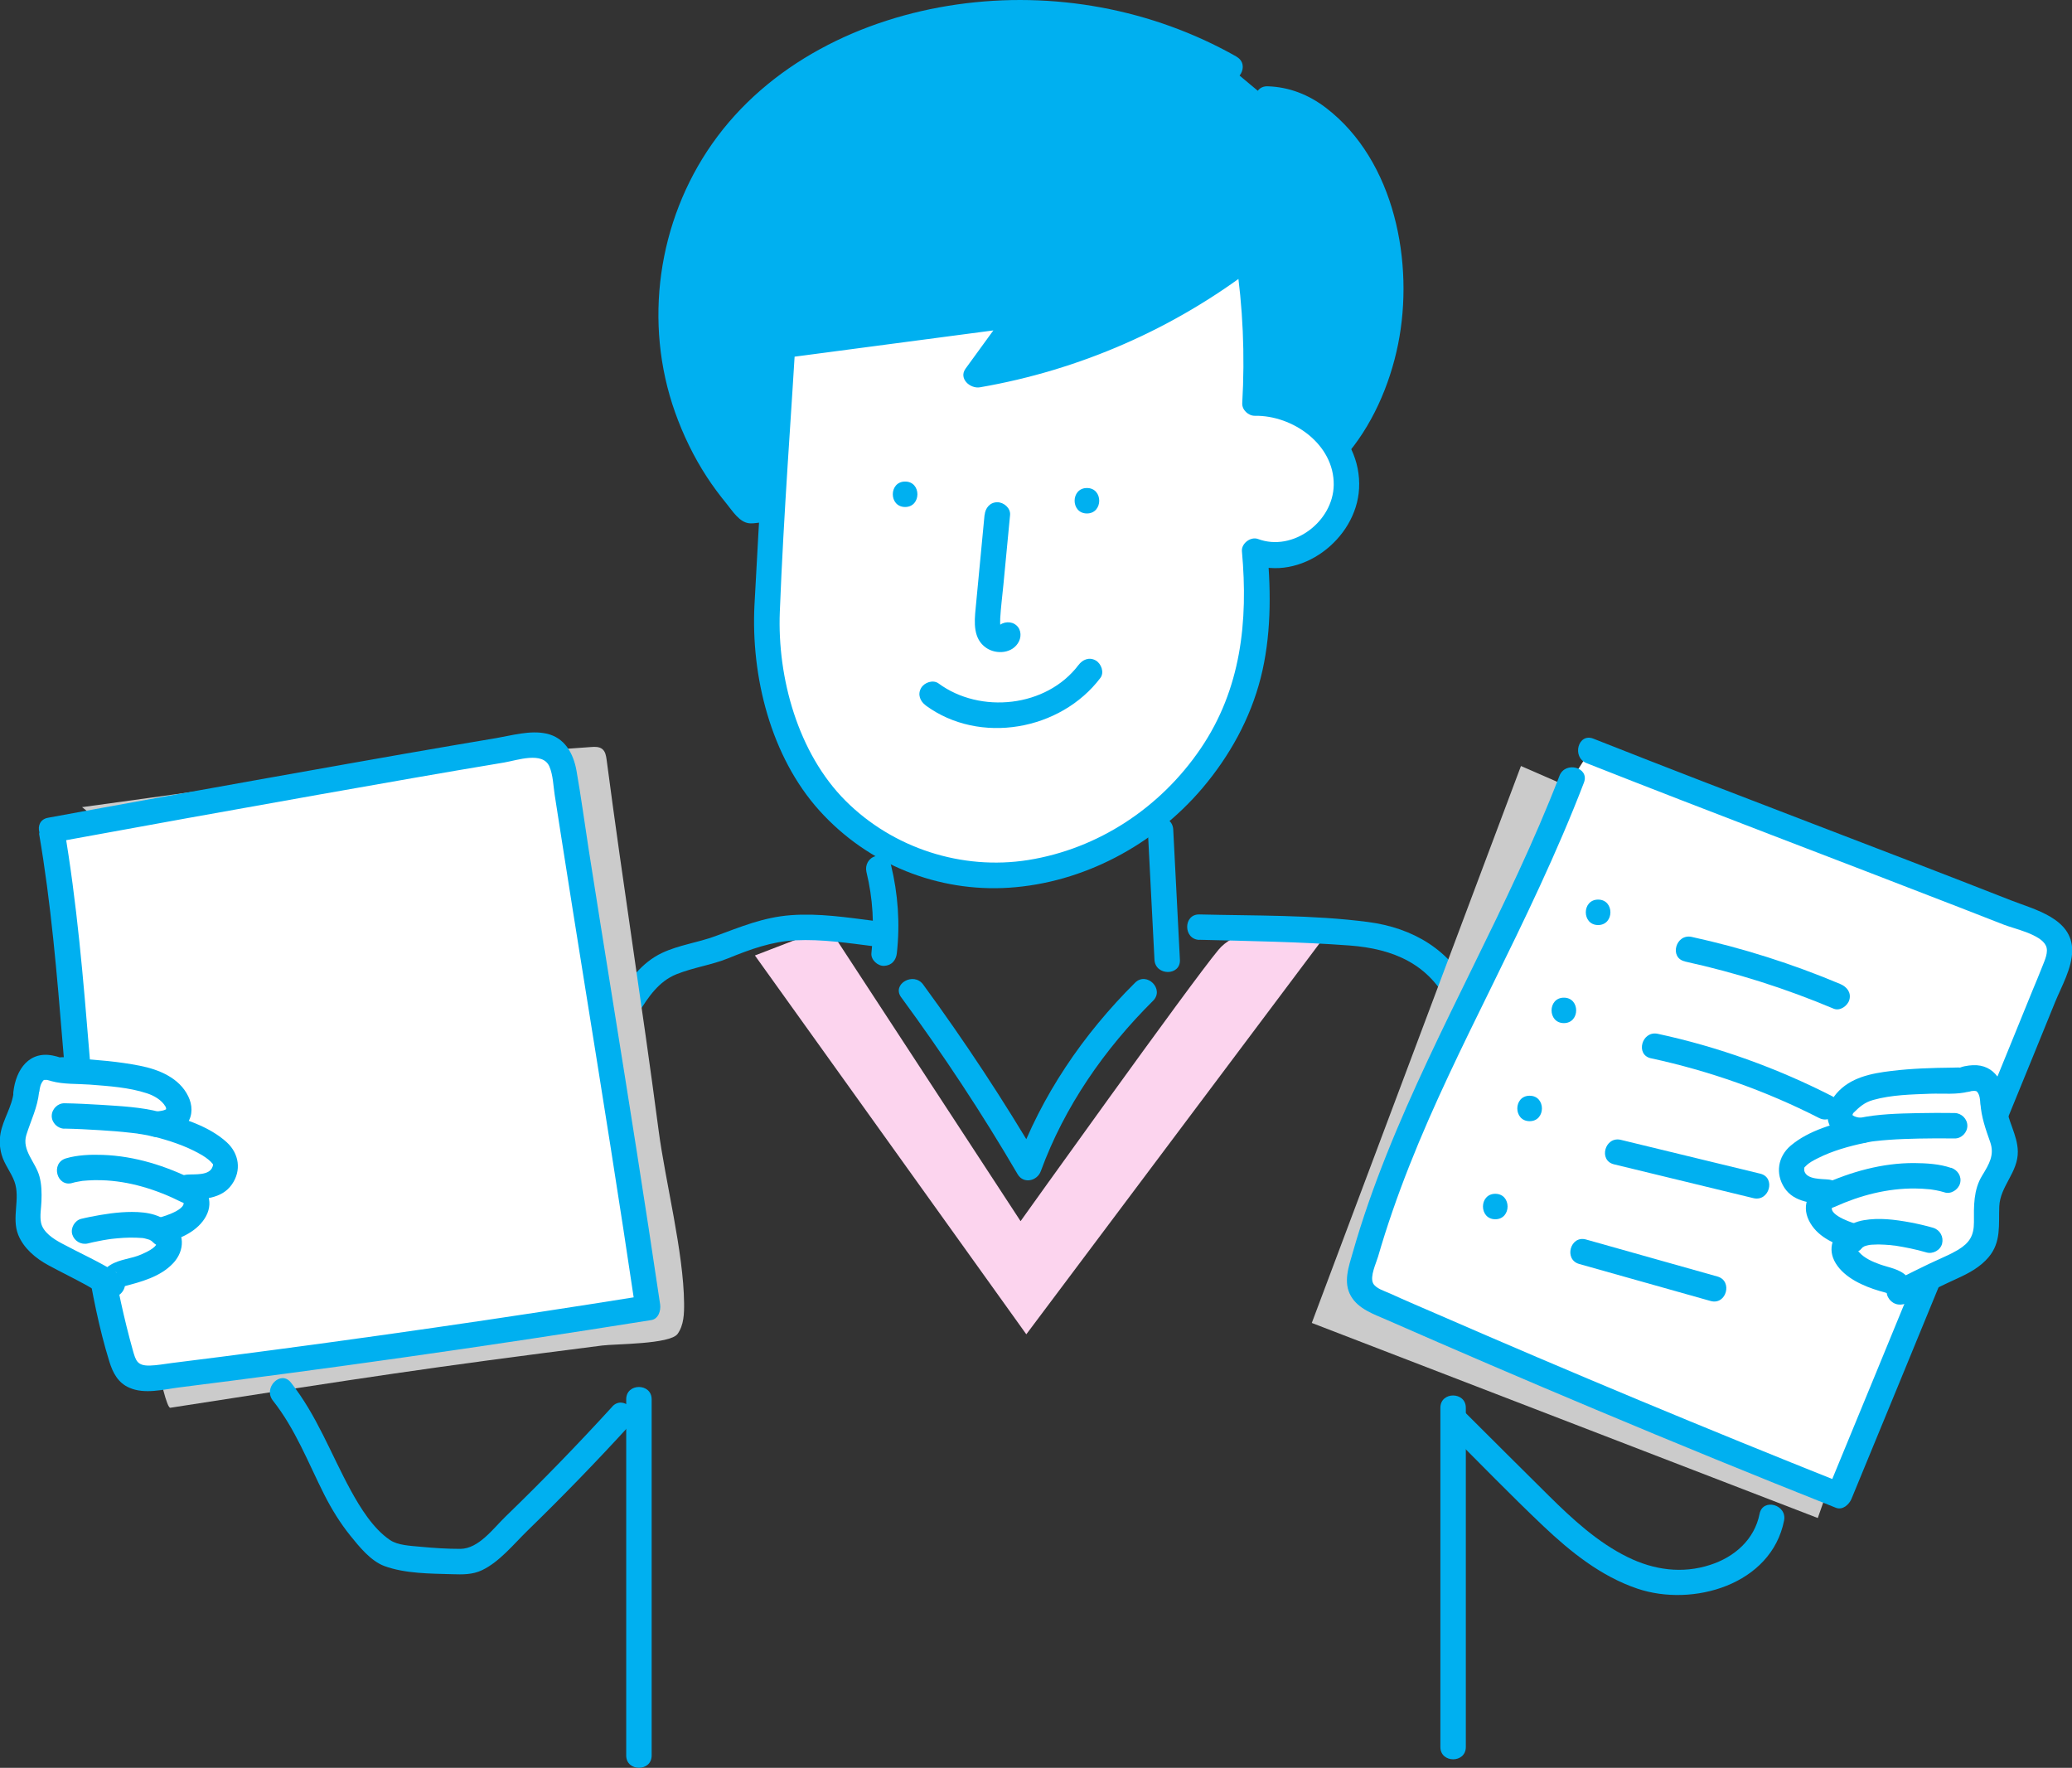 <?xml version="1.0" encoding="UTF-8"?><svg xmlns="http://www.w3.org/2000/svg" width="195.45" height="166.74" viewBox="0 0 195.45 166.74"><rect x="0" y="0" width="195.45" height="166.74" fill="#333333" stroke="none"/><defs><style>.d{fill:#fff;}.e{fill:#cbcbcb;}.f{fill:#00b0f0;}.g{fill:#fcd4ee;}</style></defs><g id="a"/><g id="b"><g id="c"><g><path class="g" d="M78.14,87.45l18.13,27.73s16-22.4,18.67-25.6c2.67-3.2,10.36-1.71,10.36-1.71l-28.49,37.98-25.6-35.73,6.93-2.67Z"/><g><g><path class="f" d="M116.03,6.38C105.79,.49,92.86-.46,81.87,3.87c-3.54,1.39-6.9,3.32-9.73,5.86-5.31,4.78-8.58,11.77-8.85,18.91-.27,7.14,2.47,14.35,7.42,19.52l54.92-5.48c6.57-7.52,7.44-19.45,2.05-27.86-1.84-2.86-4.7-5.48-8.1-5.48"/><path class="f" d="M116.64,5.34C108.68,.83,99.34-.87,90.29,.42s-17.82,5.6-23.12,13.15c-5.13,7.32-6.49,16.88-3.49,25.32,.76,2.13,1.75,4.18,2.98,6.07,.57,.88,1.2,1.72,1.86,2.53,.56,.68,1.23,1.8,2.19,1.87,.51,.03,1.1-.11,1.61-.16l26.35-2.63,25.74-2.57c.88-.09,1.67-.04,2.31-.75,2.66-2.96,4.38-6.91,5.16-10.78,1.54-7.64-.3-17.31-6.79-22.29-1.62-1.24-3.47-1.98-5.52-2.04-1.54-.04-1.54,2.36,0,2.4,3.35,.09,5.85,2.82,7.45,5.51s2.53,5.62,2.85,8.66c.64,6.1-1.07,12.43-5.09,17.12l.85-.35-18.55,1.85-29.57,2.95-6.8,.68,.85,.35c-7.85-8.33-9.27-21.03-3.39-30.86S86.1,2.14,97.18,2.4c6.4,.15,12.69,1.86,18.25,5.02,1.35,.76,2.56-1.31,1.21-2.07h0Z"/></g><g><path class="d" d="M73.96,29.89l-1.59,27.14c-.28,4.79,.47,7.76,2.03,12.3,2.59,7.53,10.27,12.79,18.22,13.21,7.95,.42,15.83-3.66,20.68-9.97,4.86-6.31,5.79-12.63,5.04-20.56,3.94,1.61,8.76-2.16,8.66-6.42-.1-4.26-4.38-7.73-8.63-7.56,.28-4.63,.06-9.29-.65-13.87-7.44,5.77-16.32,9.66-25.61,11.22l4.19-5.76-23.84,3.15"/><path class="f" d="M72.76,29.89c-.53,9.05-1.12,18.09-1.59,27.14-.35,6.74,1.53,14.33,6.13,19.43s11.22,7.7,17.86,7.27c7.03-.45,13.72-4.04,18.26-9.39,2.56-3.02,4.52-6.55,5.5-10.4s.99-7.94,.63-11.92l-1.52,1.16c4.65,1.73,9.91-2.31,10.17-7.09,.29-5.26-4.86-9.34-9.82-9.25l1.2,1.2c.27-4.75,.02-9.49-.7-14.19-.11-.71-1.19-1.16-1.76-.72-7.42,5.71-16.09,9.51-25.32,11.1l1.36,1.76,4.19-5.76c.5-.69-.16-1.92-1.04-1.81l-23.84,3.15c-1.51,.2-1.53,2.6,0,2.4l23.84-3.15-1.04-1.81-4.19,5.76c-.68,.94,.44,1.92,1.36,1.76,9.4-1.62,18.33-5.53,25.89-11.34l-1.76-.72c.68,4.49,.87,9.03,.61,13.55-.04,.64,.58,1.21,1.2,1.2,3.55-.06,7.48,2.68,7.43,6.52-.05,3.47-3.85,6.33-7.14,5.1-.69-.26-1.59,.42-1.52,1.16,.6,6.61-.08,12.99-3.89,18.6s-9.7,9.47-16.28,10.52c-6.25,.99-12.75-1.12-17.22-5.59s-6.45-11.59-6.2-17.83c.36-9.28,1.08-18.55,1.63-27.82,.09-1.54-2.31-1.54-2.4,0h0Z"/></g><path class="f" d="M85.38,47.82c1.54,0,1.55-2.4,0-2.4s-1.55,2.4,0,2.4h0Z"/><path class="f" d="M102.53,48.43c1.54,0,1.55-2.4,0-2.4s-1.55,2.4,0,2.4h0Z"/><path class="f" d="M92.87,48.58l-.84,8.82c-.13,1.31-.24,2.85,.99,3.7,.97,.67,2.54,.54,3.1-.61,.28-.58,.16-1.3-.43-1.64-.53-.31-1.36-.15-1.64,.43-.14,.28,.19-.09,.28-.16,.11,.02,.1,0-.05-.03,.04,0,.08,.01,.11,.04-.06-.24-.05-.54-.04-.81,.06-1.05,.2-2.11,.3-3.16l.63-6.59c.06-.65-.6-1.2-1.2-1.2-.7,0-1.14,.55-1.2,1.2h0Z"/><path class="f" d="M87.31,66.53c5.1,3.75,12.74,2.37,16.49-2.59,.39-.52,.08-1.34-.43-1.64-.62-.36-1.25-.09-1.64,.43-3.02,3.99-9.26,4.63-13.2,1.73-.52-.38-1.34-.09-1.64,.43-.36,.61-.09,1.26,.43,1.64h0Z"/></g><path class="f" d="M84.6,89.89c.31-2.77,.11-5.58-.55-8.29-.15-.63-.86-1.01-1.48-.84-.64,.18-.99,.84-.84,1.48,.61,2.5,.76,5.06,.47,7.66-.07,.63,.6,1.23,1.2,1.2,.71-.03,1.13-.53,1.2-1.2h0Z"/><path class="f" d="M111.3,90.52l-.63-12.28c-.08-1.54-2.48-1.55-2.4,0l.63,12.28c.08,1.54,2.48,1.55,2.4,0h0Z"/><path class="f" d="M85.02,94.08c3.94,5.37,7.61,10.92,10.97,16.67,.55,.95,1.85,.65,2.19-.29,2.24-6.11,6-11.51,10.59-16.07,1.1-1.09-.6-2.79-1.7-1.7-4.9,4.87-8.83,10.63-11.21,17.13l2.19-.29c-3.37-5.74-7.04-11.3-10.97-16.67-.9-1.23-2.99-.04-2.07,1.21h0Z"/><path class="f" d="M60.24,95.52c.9-1.47,1.91-2.97,3.57-3.63s3.28-.86,4.87-1.5c2.07-.84,4.1-1.59,6.36-1.7,2.49-.12,4.98,.26,7.44,.57,1.53,.19,1.51-2.21,0-2.4-2.6-.33-5.25-.74-7.88-.54s-4.75,1.11-7.13,1.98c-1.65,.61-3.43,.83-5.02,1.58-1.92,.9-3.2,2.67-4.27,4.43-.81,1.32,1.27,2.53,2.07,1.21h0Z"/><path class="f" d="M113.14,88.64c4.72,.12,9.46,.19,14.17,.54,4.13,.31,7.52,1.75,9.39,5.61,.67,1.39,2.74,.17,2.07-1.21-1.91-3.96-5.45-6.06-9.74-6.62-5.22-.68-10.63-.58-15.89-.71-1.54-.04-1.54,2.36,0,2.4h0Z"/><g><path class="f" d="M13.89,88.18c1.54,0,1.55-2.4,0-2.4s-1.55,2.4,0,2.4h0Z"/><path class="f" d="M15.47,97.86c1.54,0,1.55-2.4,0-2.4s-1.55,2.4,0,2.4h0Z"/><path class="f" d="M17.04,107.53c1.54,0,1.55-2.4,0-2.4s-1.55,2.4,0,2.4h0Z"/><path class="f" d="M18.62,117.2c1.54,0,1.55-2.4,0-2.4s-1.55,2.4,0,2.4h0Z"/><path class="f" d="M23.35,87.14c4.62-1.34,9.35-2.28,14.13-2.75,.64-.06,1.2-.51,1.2-1.2,0-.6-.55-1.26-1.2-1.2-5,.5-9.94,1.43-14.77,2.84-1.48,.43-.85,2.75,.64,2.31h0Z"/><path class="f" d="M24.9,96.69c5.41-1.58,10.97-2.46,16.6-2.61,1.54-.04,1.55-2.44,0-2.4-5.83,.15-11.63,1.05-17.24,2.69-1.48,.43-.85,2.75,.64,2.31h0Z"/><path class="f" d="M26.61,107.15l13.07-3.48c1.49-.4,.86-2.71-.64-2.31l-13.07,3.48c-1.49,.4-.86,2.71,.64,2.31h0Z"/><path class="f" d="M28.21,116.97l12.56-2.85c1.51-.34,.87-2.66-.64-2.31l-12.56,2.85c-1.51,.34-.87,2.66,.64,2.31h0Z"/></g><g><path class="e" d="M8.19,76.49c.27,16.28,6.66,56.48,7.88,56.29,18.86-2.93,23.93-3.73,40.73-5.87,1.22-.16,6.42-.11,7.12-1.1,.59-.83,.62-1.9,.61-2.9-.05-4.83-1.77-11.48-2.4-16.27-1.6-12.16-3.31-22.84-4.91-35-.05-.37-.12-.77-.42-1-.29-.22-.69-.21-1.05-.18-17.11,1.16-31.03,3.36-48.01,5.67"/><g><path class="d" d="M4.84,78.27c2.98,17.14,2.03,33.62,6.63,49.85,.17,.61,.4,1.27,1.04,1.62,.67,.36,1.59,.27,2.43,.17,15.42-1.91,30.82-4.09,46.17-6.56-2.61-17.68-5.17-32.53-7.87-50.2-.16-1.06-.46-2.27-1.65-2.7-.76-.28-1.68-.14-2.53,0-13.62,2.22-44.21,7.83-44.21,7.83Z"/><path class="f" d="M3.68,78.59c2.28,13.25,2.22,26.78,4.46,40.03,.55,3.29,1.19,6.63,2.18,9.82,.33,1.06,.82,1.99,1.88,2.45,1.45,.64,3.21,.16,4.71-.03,7-.88,13.99-1.81,20.97-2.8,7.86-1.11,15.71-2.3,23.55-3.55,.69-.11,.92-.9,.84-1.48-1.42-9.59-2.94-19.15-4.48-28.72-.76-4.75-1.53-9.51-2.27-14.26-.38-2.45-.71-4.92-1.14-7.36-.29-1.63-1.11-3.13-2.85-3.5-1.52-.33-3.22,.17-4.74,.43-1.34,.22-2.68,.45-4.02,.68-3.08,.53-6.15,1.06-9.23,1.61-6.21,1.1-12.43,2.21-18.64,3.33-3.46,.63-6.91,1.25-10.37,1.89-1.52,.28-.87,2.59,.64,2.31,8.35-1.53,16.71-3.04,25.07-4.52,5.77-1.02,11.53-2.04,17.31-3,1.24-.21,3.66-1.08,4.28,.39,.34,.8,.36,1.79,.49,2.64,.2,1.28,.4,2.57,.6,3.85,.71,4.56,1.44,9.11,2.17,13.67,1.67,10.4,3.34,20.79,4.88,31.21l.84-1.48c-13.28,2.13-26.6,4.05-39.94,5.77-1.56,.2-3.12,.4-4.67,.59-.69,.09-1.39,.22-2.08,.24-1.17,.02-1.31-.45-1.59-1.44-.84-3-1.49-6.06-2.01-9.13-1.05-6.17-1.56-12.41-2.07-18.64-.59-7.23-1.19-14.47-2.42-21.62-.26-1.52-2.57-.88-2.31,.64Z"/></g><g><g><path class="d" d="M2.51,102.98c.3-3.42,2.94-2.04,2.94-2.04,0,0,6.78,.2,9.18,1.19s3.56,3.66,.16,3.92c0,0,6.65,1.67,6.49,3.85s-2.31,1.98-3.65,2.1c2.18,1.42,.32,3.47-2.34,4.02,1.84,1.32,.04,3.24-3.35,3.99-3.38,.75,1.93,2.72-6.29-1.49,0,0-2.64-1.14-2.95-3-.22-1.36,.46-3.63-.48-5.1-2.33-3.65-.01-4.02,.29-7.44Z"/><path class="f" d="M3.71,102.98c.04-.4,.12-.78,.39-1.08,.06-.07,.13-.03,.23-.04,.24,0-.1-.04,.19,.02,.11,.02,.21,.06,.32,.09,.31,.08-.17-.05,0,0,1.16,.32,2.44,.24,3.64,.33,1.79,.14,3.67,.26,5.38,.82,.67,.22,1.38,.62,1.75,1.25,.1,.16,.02,.34,.12,.19-.12,.19-.71,.25-.95,.27-1.27,.13-1.72,2-.32,2.36,1.5,.38,3.03,.88,4.38,1.64,.38,.21,.73,.44,1.04,.74,.1,.09,.2,.25,.17,.18,.04,.09,.08,.06,0,.3-.3,.86-1.68,.68-2.42,.74-1.21,.1-1.6,1.53-.61,2.24,1.2,.85-1.48,1.7-2.06,1.83-.81,.19-1.25,1.45-.53,2.01,.25,.19,.38,.27,.36,.39-.1,.47-1.07,.88-1.44,1.05-.93,.42-2.04,.45-2.92,.99-.47,.28-.83,.7-.96,1.24-.02,.07-.1,.4-.05,.51,.04,.08,1.4-1.07,1.42-1.08,.07-.04,.35,.19,.1,.03-1.63-1.02-3.42-1.81-5.11-2.72-.77-.41-1.77-1.04-1.96-1.96-.13-.64,.02-1.38,.04-2.02,.03-.78,.02-1.59-.19-2.35-.36-1.34-1.69-2.45-1.23-3.92,.44-1.39,1.04-2.55,1.2-4.04s-2.24-1.52-2.4,0c-.15,1.4-.99,2.55-1.24,3.91-.12,.67-.08,1.35,.1,2,.26,.93,.9,1.67,1.22,2.56,.57,1.6-.3,3.39,.35,5.01,.51,1.27,1.65,2.22,2.83,2.86s2.42,1.24,3.62,1.9c.63,.34,1.3,.85,2,1.05,.88,.26,1.6-.36,1.65-1.24,.02-.33-.09,.22-.11,.25,0-.02,.03-.06,.04-.08-.38,.53-.08,.09-.07,.11,.03,.07-.21,.02-.06,.05,0,0,.36-.11,.03-.03,1.64-.43,3.47-.9,4.68-2.19,1.14-1.21,1.13-2.93-.22-3.97l-.53,2.01c1.47-.34,3.11-1.09,3.86-2.49,.78-1.47,0-2.85-1.23-3.72l-.61,2.24c1.53-.13,3.29-.1,4.27-1.5,.93-1.32,.68-2.92-.48-3.98-1.66-1.52-4.17-2.3-6.32-2.84l-.32,2.36c1.09-.11,2.29-.36,2.94-1.34,.51-.77,.46-1.71,.07-2.51-.84-1.75-2.78-2.54-4.57-2.89-1.98-.39-4.01-.56-6.03-.68-.46-.03-1.2-.21-1.65-.08-.29,.08,.61,.28,.42,.12-.16-.13-.55-.23-.77-.28-2.38-.59-3.66,1.26-3.9,3.4-.17,1.53,2.23,1.52,2.4,0Z"/></g><g><path class="d" d="M6.07,105.25s6.25,.14,8.71,.79"/><path class="f" d="M6.07,106.45c1.13,.02,2.25,.08,3.38,.15,.95,.06,1.9,.13,2.85,.24,.2,.02,.4,.05,.61,.07,.14,.02,.13,.02-.03,0,.06,0,.13,.02,.19,.03,.09,.01,.18,.03,.28,.04,.37,.06,.75,.13,1.12,.23,.63,.16,1.3-.21,1.48-.84s-.21-1.31-.84-1.48c-1.79-.47-3.71-.56-5.55-.68-1.16-.07-2.32-.13-3.48-.15-.65-.01-1.2,.56-1.2,1.2s.55,1.19,1.2,1.2h0Z"/></g><g><path class="d" d="M6.53,110.41s4.59-1.42,11.19,1.93"/><path class="f" d="M6.85,111.57c.25-.08,.5-.11,.76-.16,.2-.04,.07,0-.05,0,.07,0,.15-.02,.22-.03,.17-.02,.34-.03,.51-.04,.44-.03,.87-.04,1.31-.02,2.56,.07,5.16,.87,7.52,2.06,.58,.29,1.3,.15,1.64-.43,.31-.53,.15-1.35-.43-1.64-2.69-1.35-5.6-2.27-8.62-2.38-1.14-.04-2.4,0-3.5,.33-1.47,.45-.85,2.77,.64,2.31h0Z"/></g><g><path class="d" d="M7.98,116.12s6.03-1.53,7.32,.26"/><path class="f" d="M8.3,117.28c.3-.08,.6-.14,.9-.2,.33-.07,.66-.13,.99-.18,.17-.03,.33-.04,.5-.07-.38,.07-.03,0,.05,0,.1-.01,.2-.02,.31-.03,.8-.08,1.58-.09,2.38-.03,.22,.02-.3-.06,.03,0,.07,.01,.13,.02,.2,.04,.17,.04,.33,.09,.49,.14,.19,.06-.28-.15-.02,0,.06,.04,.13,.08,.19,.11,.16,.08-.22-.23-.03-.02,.07,.07,.23,.28-.02-.05,.38,.5,1.05,.81,1.64,.43,.5-.32,.83-1.1,.43-1.64-.92-1.22-2.44-1.47-3.89-1.47-1.33,0-2.67,.21-3.97,.47-.27,.06-.55,.11-.82,.18-.61,.15-1.03,.87-.84,1.48s.82,1,1.48,.84h0Z"/></g></g></g><g><polygon class="e" points="143.47 72.25 123.74 124.78 171.47 143.18 189.34 92.25 143.47 72.25"/><g><path class="d" d="M148.25,73.53c-6.22,16.24-15.48,29.92-19.84,46.21-.16,.61-.31,1.3,.07,1.92,.39,.65,1.23,1.05,2,1.39,14.22,6.26,28.56,12.27,43,18.02,6.82-16.52,13.6-33.06,20.33-49.62,.4-.99,.77-2.19-.03-3.17-.51-.63-1.37-.98-2.17-1.3-12.83-5.07-28.81-11.06-41.65-16.14"/><path class="f" d="M147.09,73.21c-4.71,12.23-11.46,23.55-16.31,35.72-1.2,3.01-2.28,6.07-3.17,9.19-.38,1.33-.94,2.83-.17,4.14,.7,1.2,2.13,1.69,3.33,2.21,6.54,2.87,13.1,5.69,19.68,8.45,7.54,3.17,15.12,6.27,22.72,9.29,.65,.26,1.25-.3,1.48-.84,5.75-13.92,11.46-27.85,17.15-41.8,.69-1.69,1.37-3.37,2.06-5.06,.61-1.49,1.6-3.2,1.61-4.85,.01-3.05-3.54-3.86-5.8-4.75-6.24-2.45-12.5-4.85-18.76-7.25-6.88-2.64-13.76-5.28-20.61-7.99-1.44-.57-2.06,1.75-.64,2.31,11.65,4.6,23.38,9.02,35.06,13.56,1.44,.56,2.87,1.12,4.31,1.68,.99,.39,3.46,.9,3.96,1.98,.27,.58-.11,1.37-.32,1.91-.3,.77-.62,1.53-.94,2.3-.69,1.69-1.37,3.37-2.06,5.06-2.69,6.59-5.38,13.18-8.08,19.76-3.08,7.5-6.16,15-9.26,22.5l1.48-.84c-12.82-5.11-25.57-10.42-38.22-15.93-1.5-.65-3.01-1.29-4.5-1.97-.46-.21-1.33-.46-1.57-.96-.31-.65,.29-1.88,.47-2.5,.84-2.9,1.84-5.76,2.95-8.57,2.28-5.78,5.04-11.36,7.78-16.94,3.1-6.31,6.17-12.63,8.69-19.2,.56-1.44-1.76-2.07-2.31-.64h0Z"/></g><g><path class="f" d="M150.75,87.25c1.54,0,1.55-2.4,0-2.4s-1.55,2.4,0,2.4h0Z"/><path class="f" d="M147.52,96.5c1.54,0,1.55-2.4,0-2.4s-1.55,2.4,0,2.4h0Z"/><path class="f" d="M144.29,105.75c1.54,0,1.55-2.4,0-2.4s-1.55,2.4,0,2.4h0Z"/><path class="f" d="M141.05,115c1.54,0,1.55-2.4,0-2.4s-1.55,2.4,0,2.4h0Z"/><path class="f" d="M158.94,90.69c4.8,1.05,9.5,2.54,14.03,4.45,.6,.25,1.32-.27,1.48-.84,.19-.69-.24-1.22-.84-1.48-4.53-1.91-9.23-3.4-14.03-4.45-1.51-.33-2.15,1.98-.64,2.31h0Z"/><path class="f" d="M155.75,99.82c5.5,1.19,10.83,3.07,15.84,5.63,1.37,.7,2.59-1.37,1.21-2.07-5.2-2.65-10.71-4.64-16.42-5.87-1.51-.33-2.15,1.99-.64,2.31h0Z"/><path class="f" d="M152.25,109.82l13.15,3.19c1.5,.36,2.14-1.95,.64-2.31l-13.15-3.19c-1.5-.36-2.14,1.95-.64,2.31h0Z"/><path class="f" d="M148.97,119.22l12.39,3.49c1.49,.42,2.12-1.9,.64-2.31l-12.39-3.49c-1.49-.42-2.12,1.9-.64,2.31h0Z"/></g><g><g><path class="d" d="M188.04,104.05c-.16-3.43-2.85-2.16-2.85-2.16,0,0-6.78-.08-9.22,.82-2.44,.9-3.7,3.51-.32,3.91,0,0-6.71,1.4-6.64,3.59s2.23,2.07,3.56,2.25c-2.24,1.33-.46,3.45,2.18,4.11-1.89,1.24-.17,3.23,3.18,4.12s-2.04,2.64,6.34-1.24c0,0,2.68-1.04,3.06-2.88,.28-1.35-.31-3.65,.69-5.08,2.48-3.56,.17-4.02,.01-7.45Z"/><path class="f" d="M189.24,104.05c-.13-1.85-1.04-3.68-3.15-3.58-.41,.02-1.13,.11-1.48,.38,.16-.12,.85-.1,.34-.15-.26-.03-.53,0-.79,0-1.91,.02-3.83,.08-5.73,.31s-3.88,.6-5.2,2.13c-.64,.75-1.04,1.74-.75,2.72,.37,1.23,1.68,1.75,2.84,1.91v-2.31c-2.17,.46-4.7,1.14-6.42,2.61-1.19,1.02-1.45,2.62-.58,3.96,.94,1.43,2.72,1.44,4.23,1.63l-.61-2.24c-1.28,.84-2.04,2.2-1.31,3.69s2.32,2.22,3.78,2.62l-.29-2.19c-1.22,.87-1.8,2.23-.96,3.61s2.61,2.16,4.12,2.61c.26,.08,.54,.13,.79,.24-.29-.13,.19,.09,.18,.12,0,0-.3-.31-.27-.51-.12,.69,.41,1.34,1.07,1.43s1.24-.34,1.78-.61c1.26-.64,2.53-1.27,3.81-1.85,1.1-.5,2.16-1.07,2.95-2.01,1.2-1.43,.93-3.05,1-4.78,.08-1.92,1.78-3.2,1.75-5.19-.03-1.59-1.02-2.96-1.13-4.54s-2.5-1.54-2.4,0c.09,1.32,.49,2.43,.92,3.65s-.09,2.08-.76,3.18c-.82,1.34-.78,2.87-.77,4.39,0,1.26-.41,1.94-1.49,2.6-.19,.11-.38,.21-.58,.32-.09,.05-.52,.25-.15,.08-.67,.31-1.34,.61-2,.92-.93,.44-1.85,.91-2.77,1.37-.1,.05-.19,.09-.29,.14-.21,.11,.06-.03,.07-.02-.06-.13,1.33,1.78,1.4,1.01,.05-.48-.2-1-.54-1.34-.67-.68-1.68-.8-2.54-1.11-.66-.24-1.43-.57-1.91-1.11-.26-.29-.38-.3-.07-.53,.81-.58,.77-1.9-.29-2.19-.63-.17-3.17-1.09-1.89-1.92,1.07-.69,.55-2.09-.61-2.24-.67-.08-2.07,.02-2.33-.78-.06-.19,.04-.49-.07-.23,.08-.18,.11-.18,.21-.28,.31-.32,.73-.53,1.13-.73,1.38-.7,2.94-1.13,4.45-1.45,1.11-.23,1.18-2.15,0-2.31-.27-.04-1.1-.06-1.25-.4,.08,.19,.06-.02,.15-.11,.58-.57,1.04-.99,1.86-1.22,1.74-.49,3.62-.52,5.41-.59,1.2-.04,2.49,.11,3.65-.21-.52,.14-.06,.03,.07,0,.09-.03,.18-.05,.28-.06-.27,.04,.06,0,.12,0,.13,.01,.21,0,.3,.11,.23,.29,.26,.72,.28,1.08,.11,1.53,2.51,1.54,2.4,0Z"/></g><g><path class="d" d="M184.39,106.18s-6.25-.11-8.73,.44"/><path class="f" d="M184.39,104.98c-1.16-.02-2.32-.01-3.49,.01-1.85,.04-3.76,.08-5.57,.47-.63,.14-1,.88-.84,1.48,.18,.65,.84,.98,1.48,.84,.18-.04,.35-.07,.53-.1,.08-.01,.17-.03,.25-.04-.35,.05,.06,0,.13-.01,.43-.05,.86-.09,1.29-.12,.94-.07,1.89-.1,2.83-.12,1.13-.02,2.26-.03,3.38-.01,.65,.01,1.2-.56,1.2-1.2s-.55-1.19-1.2-1.2h0Z"/></g><g><path class="d" d="M183.73,111.32s-4.53-1.6-11.26,1.48"/><path class="f" d="M184.05,110.16c-1.09-.38-2.35-.45-3.49-.46-3.02-.01-5.96,.82-8.7,2.06-.59,.27-.73,1.12-.43,1.64,.36,.61,1.05,.7,1.64,.43,2.4-1.09,4.99-1.76,7.61-1.73,.42,0,.85,.03,1.27,.07,.09,0,.18,.02,.27,.03-.18-.02-.16-.02,0,0,.14,.02,.28,.05,.42,.07,.26,.05,.52,.11,.77,.19,.61,.21,1.31-.24,1.48-.84,.18-.66-.22-1.26-.84-1.48h0Z"/></g><g><path class="d" d="M182.05,116.97s-5.96-1.77-7.33-.03"/><path class="f" d="M182.37,115.81c-.72-.21-1.47-.38-2.21-.52-1.43-.26-2.9-.45-4.35-.2-.71,.12-1.48,.43-1.94,1-.4,.49-.51,1.23,0,1.7,.44,.4,1.27,.52,1.7,0,.04-.05,.09-.1,.14-.15,.19-.2-.19,.1-.03,.02,.06-.03,.14-.07,.19-.11,.16-.1-.31,.1-.01,0,.16-.05,.32-.1,.49-.13,.05-.01,.16,0,.2-.03-.2,.03-.24,.03-.11,.02,.05,0,.09,0,.14-.01,.4-.03,.81-.03,1.21,0,.18,.01,.37,.03,.55,.04,.11,.01,.21,.02,.31,.04,.35,.04-.15-.02,.07,0,1.01,.16,2.02,.36,3,.65,.6,.18,1.33-.21,1.48-.84s-.19-1.28-.84-1.48h0Z"/></g></g></g><path class="f" d="M59.07,131.98v33.6c0,1.54,2.4,1.55,2.4,0v-33.6c0-1.54-2.4-1.55-2.4,0h0Z"/><path class="f" d="M135.87,132.78v32c0,1.54,2.4,1.55,2.4,0v-32c0-1.54-2.4-1.55-2.4,0h0Z"/><path class="f" d="M57.76,132.67c-3.25,3.56-6.61,7.02-10.07,10.37-1.16,1.12-2.53,3.04-4.27,3.05-1.25,0-2.5-.08-3.74-.2-.95-.09-2.16-.13-2.9-.64-1.59-1.08-2.79-3.03-3.7-4.69-1.88-3.45-3.18-7.04-5.64-10.16-.96-1.21-2.65,.5-1.7,1.7,2.12,2.68,3.32,5.84,4.84,8.86,.7,1.38,1.51,2.7,2.48,3.9,.84,1.04,1.91,2.37,3.2,2.85,1.96,.72,4.35,.71,6.41,.77,.96,.03,1.9,.05,2.8-.38,1.64-.78,2.98-2.45,4.26-3.7,3.34-3.25,6.58-6.59,9.72-10.03,1.04-1.14-.65-2.84-1.7-1.7h0Z"/><path class="f" d="M136.54,134.97c3,2.99,5.95,6.04,9.03,8.96,2.59,2.45,5.45,4.75,8.88,5.91,5.24,1.77,12.64-.37,13.84-6.42,.3-1.51-2.01-2.15-2.31-.64-.48,2.43-2.36,4.08-4.66,4.82-2.64,.86-5.32,.48-7.78-.73-2.85-1.4-5.2-3.58-7.44-5.79-2.63-2.59-5.23-5.21-7.85-7.81-1.1-1.09-2.79,.6-1.7,1.7h0Z"/></g></g></g></svg>